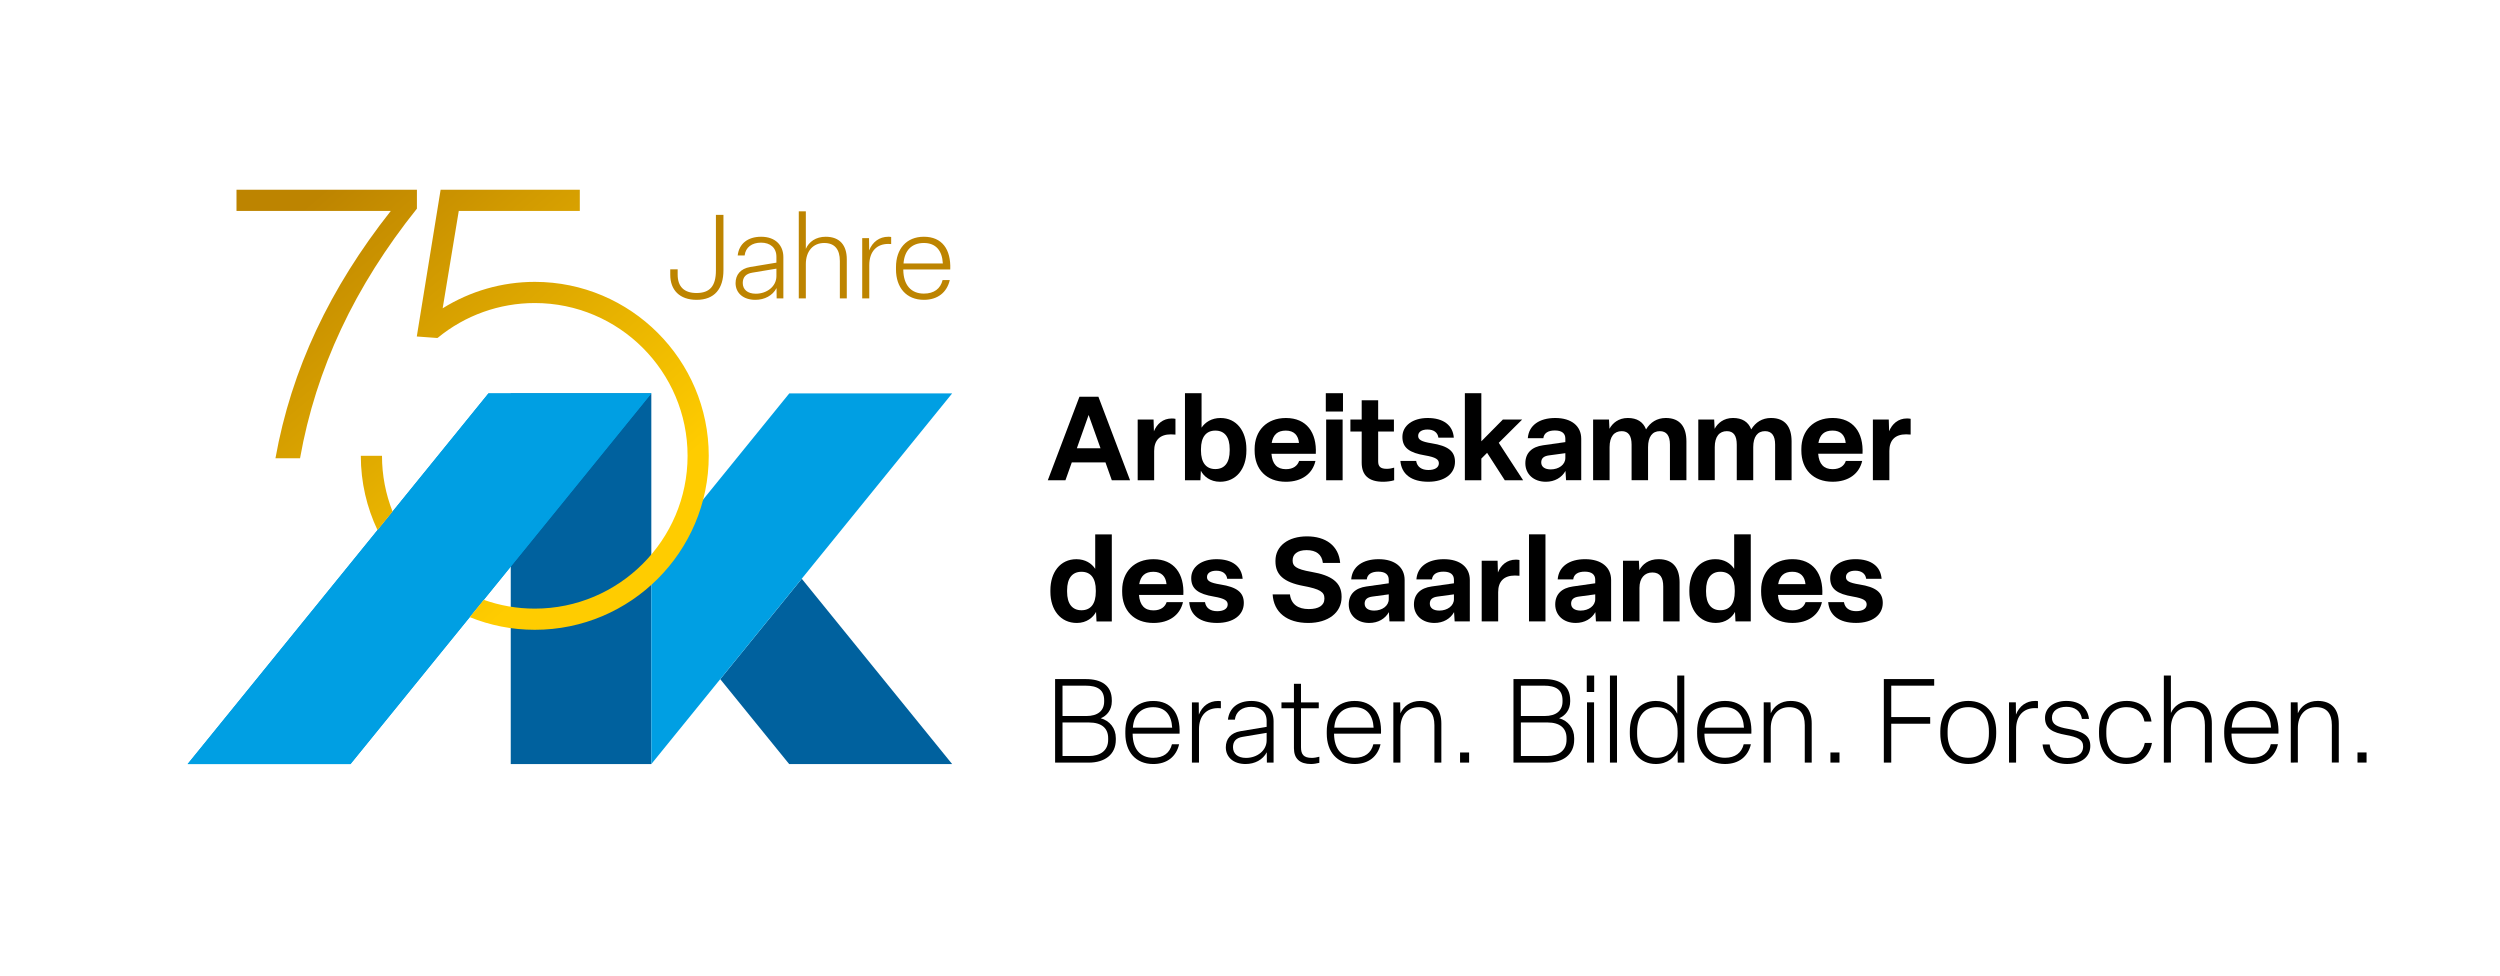 <?xml version="1.0" encoding="UTF-8"?>
<svg xmlns="http://www.w3.org/2000/svg" xmlns:xlink="http://www.w3.org/1999/xlink" version="1.1" id="Ebene_1" x="0px" y="0px" viewBox="0 0 6689.5 2612.5" style="enable-background:new 0 0 6689.5 2612.5;" xml:space="preserve">
<style type="text/css">
	.st0{fill:#00619E;}
	.st1{fill:#009FE3;}
	.st2{fill:url(#SVGID_1_);}
	.st3{fill:#BD8400;}
	.st4{fill:url(#SVGID_00000181070860718506005770000004691957782720880319_);}
	.st5{fill:url(#SVGID_00000173138985623230452760000013982951572585636998_);}
</style>
<g>
	<path d="M2974.96,1285.05l-17-47.85l-90.04,0l-17,47.85l-47.22,0l84.68-223.53l50.69,0l84.7,223.52L2974.96,1285.05z    M2881.46,1199.43l63.28,0l-31.8-89.09L2881.46,1199.43z"></path>
	<path d="M3044.22,1285.05l-0.01-162.45l42.5,0l0.95,31.48c7.87-19.52,23.92-34.32,47.85-34.32c3.15,0,7.24,0.31,9.76,0.94l0,42.19   c-3.15-0.31-8.19-0.63-12.28-0.63c-29.28,0-44.7,15.74-44.7,44.39l0,78.39L3044.22,1285.05z"></path>
	<path d="M3213.27,1259.54l-1.26,25.5l-41.24,0l-0.01-232.97l44.39,0l0,92.24c9.76-14.48,26.76-25.82,50.69-25.82   c43.13,0,69.26,35.26,69.26,83.11l0,4.09c0,48.48-27.07,83.43-70.52,83.43C3237.83,1289.14,3220.51,1274.02,3213.27,1259.54z    M3290.4,1205.71l0-4.09c0-31.8-13.22-49.43-38.41-49.43c-24.87,0-38.41,17.63-38.41,49.43l0,4.09c0,31.8,13.54,49.43,38.41,49.43   C3277.18,1255.13,3290.4,1237.5,3290.4,1205.71z"></path>
	<path d="M3357.13,1205.7l0-4.09c0-49.43,32.42-83.11,83.74-83.12c55.41,0,82.8,39.03,79.97,95.7l-118.69,0   c2.21,27.7,15.11,41.24,38.72,41.24c19.83,0,31.17-9.45,35.26-22.04l43.76,0c-7.87,34.32-36.52,55.72-79.02,55.73   C3388.62,1289.13,3357.14,1255.76,3357.13,1205.7z M3475.82,1185.24c-1.89-20.46-13.22-33.06-35.26-33.06   c-21.72,0-34,10.71-37.78,33.06L3475.82,1185.24z"></path>
	<path d="M3593.55,1101.17l-45.96,0l0-49.11l45.96,0L3593.55,1101.17z M3592.61,1122.58l0.01,162.45l-44.08,0l-0.01-162.45   L3592.61,1122.58z"></path>
	<path d="M3643.61,1238.12l0-83.43l-30.22,0l0-32.11l30.22,0l0-51.63l44.07,0l0,51.63l42.19,0l0,32.11l-42.19,0l0,79.65   c0,14.17,6.3,20.15,23.3,20.15c7.87,0,15.11-1.89,19.52-3.15l0,33.69c-7.56,2.52-19.83,4.09-29.28,4.09   C3662.19,1289.12,3643.61,1271.49,3643.61,1238.12z"></path>
	<path d="M3747.18,1233.39l42.19,0c2.52,16.06,14.8,24.24,32.74,24.24c16.69,0,28.02-6.3,28.02-17.95   c0-10.07-7.56-16.06-36.83-21.09c-41.56-6.92-60.76-20.15-60.76-49.42c0-30.54,28.02-50.69,67.68-50.69   c41.87,0,67.37,19.2,69.89,52.57l-41.24,0c-1.89-14.17-12.91-21.72-29.28-21.72c-15.11,0-24.87,6.3-24.87,17   c0,10.07,8.19,15.43,35.89,19.83c44.08,6.92,62.65,21.09,62.65,49.42c0,32.11-27.7,53.52-71.46,53.52   C3776.46,1289.11,3750.02,1268.65,3747.18,1233.39z"></path>
	<path d="M3963.77,1227.09l0,57.93l-44.08,0l-0.01-232.97l44.08,0l0.01,128.76l57.61-58.24l51.63,0l-62.65,62.34l65.17,100.11   l-49.11,0l-47.23-73.35L3963.77,1227.09z"></path>
	<path d="M4081.51,1239.67c0-27.7,17.63-44.08,47.22-48.17l59.81-8.5l0-9.44c0-13.54-8.82-21.72-28.02-21.72   c-17.94,0-29.28,6.93-30.85,20.78l-41.56,0c2.52-34.63,31.17-54.15,73.35-54.15c43.76,0,69.58,21.72,69.58,55.72l0,110.82l-40.61,0   l-1.57-24.87c-9.76,17.63-28.65,28.96-52.57,28.97C4103.55,1289.1,4081.51,1268.32,4081.51,1239.67z M4188.55,1225.5l0-12.91   l-44.07,5.98c-13.54,1.89-20.46,7.56-20.46,18.89c0,11.65,9.45,18.57,25.5,18.57C4170.92,1256.04,4188.55,1243.45,4188.55,1225.5z"></path>
	<path d="M4262.85,1285l-0.01-162.45l42.5,0l1.26,24.87c7.87-14.8,23.93-28.96,49.11-28.97c24.24,0,40.93,10.07,48.8,30.54   c11.33-18.89,29.28-30.54,52.89-30.54c38.72,0,55.09,24.87,55.1,62.65l0,103.89l-44.08,0l0-95.39c0-23.93-9.13-35.89-27.08-35.89   c-19.83,0-31.48,14.8-31.48,42.82l0,88.46l-44.07,0l0-95.08c0-23.61-8.19-36.2-26.45-36.2c-19.83,0-32.42,14.17-32.42,42.82   l0,88.46L4262.85,1285z"></path>
	<path d="M4544.29,1284.99l-0.01-162.45l42.5,0l1.26,24.87c7.87-14.8,23.92-28.96,49.11-28.97c24.24,0,40.93,10.07,48.8,30.54   c11.33-18.89,29.28-30.54,52.89-30.54c38.72,0,55.09,24.87,55.09,62.65l0,103.89l-44.07,0l0-95.39c0-23.93-9.13-35.89-27.08-35.89   c-19.83,0-31.48,14.8-31.48,42.82l0,88.46l-44.08,0l0-95.08c0-23.61-8.19-36.2-26.45-36.2c-19.83,0-32.43,14.17-32.42,42.82   l0,88.46L4544.29,1284.99z"></path>
	<path d="M4820.06,1205.64v-4.09c0-49.43,32.42-83.11,83.74-83.12c55.41,0,82.8,39.03,79.97,95.7l-118.69,0   c2.2,27.7,15.11,41.24,38.72,41.24c19.83,0,31.17-9.45,35.26-22.04l43.76,0c-7.87,34.32-36.52,55.72-79.02,55.73   C4851.54,1289.07,4820.06,1255.7,4820.06,1205.64z M4938.74,1185.18c-1.89-20.46-13.22-33.06-35.26-33.05   c-21.72,0-34,10.71-37.78,33.06L4938.74,1185.18z"></path>
	<path d="M5011.47,1284.97l-0.01-162.45l42.5,0l0.95,31.48c7.87-19.52,23.93-34.32,47.85-34.32c3.15,0,7.24,0.31,9.76,0.94l0,42.19   c-3.15-0.31-8.19-0.63-12.28-0.63c-29.28,0-44.7,15.74-44.7,44.39l0,78.39L5011.47,1284.97z"></path>
	<path d="M2810.64,1583.51l0-4.09c0-47.85,26.13-83.11,69.57-83.12c23.93,0,40.93,11.33,50.37,25.81l0-92.24l44.39,0l0.01,232.97   l-40.93,0l-1.26-25.5c-7.56,14.48-24.87,29.59-51.31,29.59C2837.72,1666.93,2810.64,1631.99,2810.64,1583.51z M2932.16,1583.5   l0-4.09c0-31.8-13.22-49.43-38.41-49.43c-24.87,0-38.41,17.63-38.41,49.43l0,4.09c0,31.8,13.54,49.42,38.41,49.42   C2918.94,1632.93,2932.16,1615.3,2932.16,1583.5z"></path>
	<path d="M3002.67,1583.5l0-4.09c0-49.43,32.42-83.11,83.74-83.12c55.41,0,82.8,39.03,79.97,95.7l-118.69,0   c2.21,27.7,15.11,41.24,38.73,41.24c19.83,0,31.17-9.45,35.26-22.04l43.76,0c-7.87,34.32-36.52,55.73-79.02,55.73   C3034.16,1666.92,3002.68,1633.55,3002.67,1583.5z M3121.36,1563.03c-1.89-20.46-13.22-33.06-35.26-33.05   c-21.72,0-34,10.71-37.78,33.06L3121.36,1563.03z"></path>
	<path d="M3182.12,1611.19l42.19,0c2.52,16.06,14.8,24.24,32.74,24.24c16.69,0,28.02-6.3,28.02-17.95   c0-10.07-7.56-16.06-36.83-21.09c-41.56-6.92-60.76-20.15-60.76-49.42c0-30.54,28.02-50.69,67.68-50.69   c41.87,0,67.37,19.2,69.89,52.57l-41.24,0c-1.89-14.17-12.91-21.72-29.28-21.72c-15.11,0-24.87,6.3-24.87,17   c0,10.07,8.19,15.43,35.89,19.83c44.08,6.92,62.65,21.09,62.65,49.42c0,32.11-27.7,53.52-71.46,53.52   C3211.4,1666.92,3184.95,1646.45,3182.12,1611.19z"></path>
	<path d="M3405.31,1590.41l46.28,0c3.15,26.76,22.04,39.35,50.37,39.35c26.13,0,41.87-9.45,41.87-27.71v-1.26   c0-16.69-11.96-24.56-55.41-32.74c-54.46-10.07-75.56-30.85-75.56-65.79v-1.89c0-39.35,34-65.17,84.37-65.17   c50.06,0,85,24.87,88.78,71.15l-46.28,0c-2.52-22.98-18.26-34.32-43.45-34.31s-37.46,11.33-37.46,27.08v0.63   c0,14.17,6.61,22.98,50.69,30.54c53.52,9.13,80.28,28.33,80.28,65.79v1.89c0,41.56-36.2,68.95-89.09,68.95   C3443.72,1666.91,3408.15,1638.57,3405.31,1590.41z"></path>
	<path d="M3608.99,1617.47c0-27.7,17.63-44.08,47.22-48.17l59.81-8.5l0-9.44c0-13.54-8.82-21.72-28.02-21.72   c-17.94,0-29.28,6.93-30.85,20.78l-41.56,0c2.52-34.63,31.17-54.15,73.35-54.15c43.76,0,69.58,21.72,69.58,55.72l0,110.82l-40.61,0   l-1.57-24.87c-9.76,17.63-28.65,28.97-52.57,28.97C3631.03,1666.9,3608.99,1646.12,3608.99,1617.47z M3716.03,1603.3l0-12.91   l-44.07,5.98c-13.54,1.89-20.46,7.56-20.46,18.89c0,11.65,9.45,18.58,25.5,18.57C3698.4,1633.84,3716.03,1621.25,3716.03,1603.3z"></path>
	<path d="M3783.4,1617.47c0-27.7,17.63-44.08,47.22-48.17l59.82-8.5l0-9.44c0-13.54-8.82-21.72-28.02-21.72   c-17.94,0-29.28,6.93-30.85,20.78l-41.56,0c2.52-34.63,31.17-54.15,73.35-54.15c43.76,0,69.58,21.72,69.58,55.72l0,110.82l-40.61,0   l-1.58-24.87c-9.76,17.63-28.65,28.96-52.57,28.97C3805.44,1666.89,3783.4,1646.12,3783.4,1617.47z M3890.44,1603.29l0-12.91   l-44.07,5.98c-13.54,1.89-20.46,7.56-20.46,18.89c0,11.65,9.45,18.58,25.5,18.57C3872.81,1633.83,3890.44,1621.24,3890.44,1603.29z   "></path>
	<path d="M3964.73,1662.79l-0.01-162.45l42.5,0l0.95,31.48c7.87-19.52,23.93-34.32,47.85-34.32c3.15,0,7.24,0.31,9.76,0.94l0,42.19   c-3.15-0.31-8.19-0.63-12.28-0.63c-29.28,0-44.7,15.74-44.7,44.39l0,78.39L3964.73,1662.79z"></path>
	<path d="M4135.35,1429.82l0.01,232.97l-44.07,0l-0.01-232.97L4135.35,1429.82z"></path>
	<path d="M4161.48,1617.45c0-27.7,17.63-44.08,47.22-48.17l59.81-8.5v-9.44c0-13.54-8.82-21.72-28.02-21.72   c-17.94,0-29.28,6.93-30.85,20.78l-41.56,0c2.52-34.63,31.17-54.15,73.35-54.15c43.76,0,69.58,21.72,69.58,55.72l0,110.82l-40.61,0   l-1.58-24.87c-9.76,17.63-28.65,28.96-52.57,28.97C4183.52,1666.88,4161.48,1646.1,4161.48,1617.45z M4268.52,1603.28l0-12.91   l-44.07,5.98c-13.54,1.89-20.46,7.56-20.46,18.89c0,11.65,9.45,18.58,25.5,18.57C4250.89,1633.82,4268.52,1621.22,4268.52,1603.28z   "></path>
	<path d="M4342.81,1662.78l-0.01-162.45l42.5,0l1.26,25.19c8.19-15.11,24.24-29.28,51.31-29.28c40.3,0,56.35,25.5,56.36,62.02   l0,104.52l-43.76,0l0-93.5c0-23.61-8.19-37.46-29.28-37.46c-20.46,0-34.32,15.11-34.31,40.93l0,90.04L4342.81,1662.78z"></path>
	<path d="M4520.37,1583.44v-4.09c0-47.85,26.13-83.11,69.57-83.12c23.93,0,40.93,11.33,50.37,25.81l0-92.24l44.39,0l0.01,232.97   l-40.93,0l-1.26-25.5c-7.56,14.48-24.87,29.59-51.32,29.59C4547.44,1666.86,4520.37,1631.92,4520.37,1583.44z M4641.89,1583.43   v-4.09c0-31.8-13.22-49.43-38.41-49.43c-24.87,0-38.41,17.63-38.41,49.43v4.09c0,31.8,13.54,49.42,38.41,49.42   C4628.67,1632.86,4641.89,1615.23,4641.89,1583.43z"></path>
	<path d="M4712.4,1583.43v-4.09c0-49.43,32.42-83.11,83.74-83.12c55.41,0,82.8,39.03,79.97,95.7l-118.69,0   c2.2,27.7,15.11,41.24,38.72,41.24c19.83,0,31.17-9.45,35.26-22.04l43.76,0c-7.87,34.32-36.52,55.72-79.02,55.73   C4743.89,1666.85,4712.4,1633.49,4712.4,1583.43z M4831.09,1562.96c-1.89-20.46-13.22-33.06-35.26-33.05   c-21.72,0-34,10.71-37.78,33.06L4831.09,1562.96z"></path>
	<path d="M4891.84,1611.12l42.19,0c2.52,16.06,14.8,24.24,32.74,24.24c16.69,0,28.02-6.3,28.02-17.95   c0-10.07-7.56-16.06-36.83-21.09c-41.56-6.92-60.76-20.15-60.76-49.42c0-30.54,28.02-50.69,67.68-50.69   c41.87,0,67.37,19.2,69.89,52.57l-41.24,0c-1.89-14.17-12.91-21.72-29.28-21.72c-15.11,0-24.87,6.3-24.87,17   c0,10.07,8.19,15.43,35.89,19.83c44.08,6.92,62.65,21.09,62.65,49.42c0,32.11-27.7,53.52-71.46,53.52   C4921.12,1666.85,4894.68,1646.38,4891.84,1611.12z"></path>
	<path d="M2823.25,2040.62l-0.01-223.52l82.17,0c41.56,0,69.58,17,69.58,56.66l0,3.15c0,22.98-13.54,38.41-29.59,45.02   c23.61,6.61,40.3,26.13,40.3,53.2v4.41c0,39.98-30.22,61.08-72.41,61.08L2823.25,2040.62z M2843.08,1915.95l63.59,0   c30.85,0,47.85-14.17,47.85-39.04l0-3.15c0-28.33-18.26-39.04-49.43-39.04l-62.02,0L2843.08,1915.95z M2843.08,2022.99l70.2,0   c30.54,0,51.94-14.17,51.94-43.45v-4.41c0-27.39-18.58-41.87-50.69-41.87l-71.46,0L2843.08,2022.99z"></path>
	<path d="M3011.19,1963.17l0-6.3c0-48.48,27.7-81.22,74.61-81.23c48.17,0,72.72,33.05,70.52,87.52l-125.61,0.01v1.26   c0.63,39.98,20.47,63.28,55.1,63.28c27.39,0,44.39-13.22,50.05-36.21l19.2,0c-7.55,32.74-32.11,52.89-69.26,52.89   C3038.58,2044.39,3011.19,2011.33,3011.19,1963.17z M3136.49,1947.1l0-0.32c-1.89-34.63-19.21-54.46-50.69-54.46   c-32.43,0-51.94,19.84-54.46,54.78L3136.49,1947.1z"></path>
	<path d="M3189.37,2040.6l-0.01-161.19l18.26,0l0.32,32.74c8.81-22.67,27.39-36.52,51.31-36.52c2.2,0,4.72,0,7.56,0.63l0,18.89   c-3.15-0.32-5.04-0.32-7.87-0.32c-29.91,0-50.69,19.21-50.68,56.98l0,88.78L3189.37,2040.6z"></path>
	<path d="M3280.04,1999.67c0-22.35,13.22-38.72,39.04-43.13l70.2-11.65l0-15.74c0-24.24-16.69-37.78-41.24-37.78   c-23.93,0-41.24,12.28-43.76,34.32l-18.57,0c3.46-31.17,26.76-50.06,62.65-50.06c38.41,0,59.5,22.98,59.5,54.46l0,110.5l-17.94,0   l-0.32-27.7c-10.39,20.15-32.11,31.48-56.67,31.48C3300.19,2044.38,3280.04,2025.8,3280.04,1999.67z M3389.28,1981.09l0-20.15   l-64.22,10.71c-17.94,2.83-25.81,12.59-25.81,27.71c0,17,12.28,28.65,34.95,28.65C3363.78,2028,3389.28,2008.48,3389.28,1981.09z"></path>
	<path d="M3462.32,2002.18l0-107.04l-33.37,0l0-15.74l33.37,0l0-49.74l18.89,0l0,49.74l47.54,0l0,15.74l-47.54,0l0,104.21   c0,18.89,6.61,28.65,29.28,28.65c5.67,0,14.17-1.58,19.83-3.15l0,16.37c-6.3,1.57-15.43,3.15-22.04,3.15   C3478.06,2044.37,3462.32,2030.2,3462.32,2002.18z"></path>
	<path d="M3550.15,1963.14l0-6.3c0-48.48,27.7-81.22,74.61-81.23c48.17,0,72.72,33.05,70.52,87.52l-125.61,0v1.26   c0.63,39.98,20.47,63.28,55.1,63.28c27.39,0,44.39-13.22,50.05-36.21l19.2,0c-7.55,32.74-32.11,52.89-69.26,52.89   C3577.54,2044.37,3550.15,2011.31,3550.15,1963.14z M3675.45,1947.08l0-0.32c-1.89-34.63-19.21-54.46-50.69-54.46   c-32.43,0-51.94,19.84-54.46,54.78L3675.45,1947.08z"></path>
	<path d="M3728.33,2040.58l-0.01-161.19l18.26,0l0.63,29.28c8.5-19.2,26.76-33.06,53.2-33.06c37.78,0,56.35,22.98,56.35,60.44   l0,104.52h-18.57l0-100.11c0-30.85-13.54-48.17-41.87-48.17c-29.91,0-49.11,22.04-49.11,56.35l0,91.93L3728.33,2040.58z"></path>
	<path d="M3906.83,2040.58l0-27.07l24.24,0l0,27.07L3906.83,2040.58z"></path>
	<path d="M4049.75,2040.57l-0.01-223.52l82.17,0c41.56,0,69.58,17,69.58,56.67l0,3.15c0,22.98-13.54,38.41-29.59,45.02   c23.61,6.61,40.3,26.13,40.3,53.2v4.41c0,39.98-30.22,61.08-72.41,61.08L4049.75,2040.57z M4069.58,1915.9l63.59,0   c30.85,0,47.85-14.17,47.85-39.04l0-3.15c0-28.33-18.26-39.04-49.43-39.04l-62.02,0L4069.58,1915.9z M4069.59,2022.94l70.21,0   c30.54,0,51.94-14.17,51.94-43.45v-4.41c0-27.39-18.58-41.87-50.69-41.87l-71.46,0L4069.59,2022.94z"></path>
	<path d="M4265.71,1851.67l-19.83,0l0-44.08l19.83,0L4265.71,1851.67z M4265.4,1879.37l0.01,161.19l-18.89,0l-0.01-161.19   L4265.4,1879.37z"></path>
	<path d="M4326.78,1807.59l0.01,232.97l-18.89,0l-0.01-232.97L4326.78,1807.59z"></path>
	<path d="M4361.09,1963.11v-6.3c0-48.8,26.76-81.22,69.57-81.23c30.54,0,49.11,16.68,57.3,34.31l0-102.32l18.89,0l0.01,232.97   l-17.63,0l-0.32-32.74c-7.55,17.94-26.44,36.52-58.24,36.52C4388.49,2044.33,4361.1,2012.22,4361.09,1963.11z M4488.91,1963.11   v-6.3c0-40.3-20.47-64.54-55.73-64.54c-33.37,0-52.57,24.24-52.57,64.54v6.3c0,39.98,18.89,64.54,52.58,64.54   C4468.76,2027.65,4488.91,2003.09,4488.91,1963.11z"></path>
	<path d="M4541.16,1963.1v-6.3c0-48.48,27.7-81.22,74.61-81.23c48.17,0,72.72,33.05,70.52,87.52l-125.61,0v1.26   c0.63,39.98,20.47,63.28,55.1,63.28c27.39,0,44.39-13.22,50.06-36.21l19.2,0c-7.55,32.74-32.11,52.89-69.26,52.89   C4568.56,2044.33,4541.17,2011.27,4541.16,1963.1z M4666.46,1947.04v-0.32c-1.89-34.63-19.21-54.46-50.69-54.46   c-32.43,0-51.94,19.84-54.46,54.78L4666.46,1947.04z"></path>
	<path d="M4719.35,2040.54l-0.01-161.19h18.26l0.63,29.28c8.5-19.21,26.76-33.06,53.2-33.06c37.78,0,56.35,22.98,56.35,60.44   l0,104.52l-18.57,0l0-100.11c0-30.85-13.54-48.17-41.87-48.17c-29.91,0-49.11,22.04-49.11,56.35l0,91.93H4719.35z"></path>
	<path d="M4897.85,2040.54l0-27.07l24.24,0l0,27.07L4897.85,2040.54z"></path>
	<path d="M5040.77,2040.53l-0.01-223.52l134.74,0l0,17.63l-114.91,0l0,84.06l104.21,0v17.94l-104.21,0l0,103.89L5040.77,2040.53z"></path>
	<path d="M5191.88,1963.08v-6.3c0-49.43,28.96-81.22,74.92-81.23c45.65,0,74.61,31.79,74.62,81.22v6.3   c0,49.43-28.96,81.22-74.61,81.23C5220.84,2044.3,5191.88,2012.5,5191.88,1963.08z M5321.9,1963.07v-6.3   c0-40.3-19.84-64.54-55.1-64.54c-35.57,0-55.41,24.24-55.41,64.54v6.3c0,40.3,19.84,64.54,55.41,64.54   C5302.06,2027.61,5321.9,2003.37,5321.9,1963.07z"></path>
	<path d="M5375.73,2040.52l-0.01-161.19h18.26l0.32,32.74c8.81-22.67,27.39-36.52,51.32-36.52c2.2,0,4.72,0,7.56,0.63l0,18.89   c-3.15-0.32-5.04-0.31-7.87-0.31c-29.91,0-50.69,19.21-50.68,56.98l0,88.78H5375.73z"></path>
	<path d="M5465.45,1992.03l18.89,0c3.78,25.19,21.41,36.2,47.54,36.2c25.19,0,42.19-10.39,42.18-30.85   c0-18.58-15.11-25.18-46.28-30.85c-34.63-6.29-55.72-16.37-55.72-45.65c0-27.08,23.61-45.33,56.98-45.34   c34.32,0,56.98,17,60.76,48.17h-18.89c-3.46-21.72-19.21-32.43-41.87-32.42s-38.41,11.34-38.41,28.97   c0,18.26,13.22,24.87,44.08,30.22c35.57,5.98,58.56,16.37,58.56,45.33c0,30.22-25.18,48.48-62.02,48.48   C5495.36,2044.29,5469.23,2026.66,5465.45,1992.03z"></path>
	<path d="M5616.56,1963.06v-6.3c0-48.48,27.07-81.22,73.98-81.23c38.09,0,62.02,22.35,66.43,55.09l-18.89,0   c-4.41-23.61-20.78-38.41-47.85-38.41c-34.63,0-54.15,23.93-54.15,64.54v6.3c0,40.61,19.52,64.54,54.15,64.54   c27.39,0,44.07-15.74,48.79-39.67l19.2,0c-6.29,34.32-30.53,56.35-68,56.36C5643.64,2044.28,5616.56,2011.23,5616.56,1963.06z"></path>
	<path d="M5790.02,2040.5l-0.01-232.97l18.89,0l0,100.43c8.18-18.89,26.76-32.43,53.2-32.43c37.78,0,56.35,22.98,56.35,60.44   l0,104.52l-18.57,0l0-100.11c0-30.85-13.54-48.17-41.87-48.17c-29.91,0-49.11,22.04-49.11,56.35l0,91.93L5790.02,2040.5z"></path>
	<path d="M5951.51,1963.05v-6.3c0-48.48,27.7-81.22,74.61-81.23c48.17,0,72.72,33.05,70.52,87.52l-125.61,0v1.26   c0.63,39.98,20.47,63.28,55.1,63.28c27.39,0,44.39-13.22,50.06-36.21l19.2,0c-7.55,32.74-32.11,52.89-69.26,52.89   C5978.91,2044.27,5951.52,2011.21,5951.51,1963.05z M6076.81,1946.99v-0.32c-1.89-34.63-19.21-54.46-50.69-54.46   c-32.43,0-51.94,19.84-54.46,54.78L6076.81,1946.99z"></path>
	<path d="M6129.7,2040.49l-0.01-161.19l18.26,0l0.63,29.28c8.5-19.21,26.76-33.06,53.2-33.06c37.78,0,56.35,22.98,56.35,60.44   l0,104.52l-18.57,0l0-100.11c0-30.85-13.54-48.17-41.87-48.17c-29.91,0-49.11,22.04-49.11,56.35l0,91.93L6129.7,2040.49z"></path>
	<path d="M6308.2,2040.48l0-27.07l24.24,0l0,27.07L6308.2,2040.48z"></path>
</g>
<rect x="1366.65" y="1052.65" class="st0" width="376.15" height="991.85"></rect>
<polygon class="st1" points="1306.99,1052.63 502,2044.5 937.81,2044.5 1742.81,1052.63 "></polygon>
<polygon class="st0" points="1927.22,1817.26 2111.65,2044.5 2547.78,2044.5 2145.29,1548.58 "></polygon>
<polygon class="st1" points="2111.96,1052.65 1742.81,1507.5 1742.81,2044.5 2547.77,1052.65 "></polygon>
<linearGradient id="SVGID_1_" gradientUnits="userSpaceOnUse" x1="1490.886" y1="1529.553" x2="723.329" y2="628.682">
	<stop offset="0" style="stop-color:#FFCC00"></stop>
	<stop offset="4.615380e-03" style="stop-color:#FFCC00"></stop>
	<stop offset="0.999" style="stop-color:#BD8400"></stop>
	<stop offset="0.999" style="stop-color:#BD8400"></stop>
	<stop offset="1" style="stop-color:#BD8400"></stop>
</linearGradient>
<path class="st2" d="M1115.6,507.65H632.83v56.68h412.93C882.82,770.8,779.59,988.4,737.07,1226.24h65.79  c42.5-239.86,146.75-460.5,312.73-667.98V507.65z"></path>
<polygon class="st1" points="1306.99,1052.63 502,2044.5 937.81,2044.5 1742.81,1052.63 "></polygon>
<g>
	<path class="st3" d="M2417.66,704.98c2.52-34.96,22.05-54.8,54.48-54.8c31.49,0,48.82,19.83,50.7,54.48v0.32L2417.66,704.98z    M2472.14,802.3c37.17,0,61.72-20.15,69.28-52.91h-19.21c-5.67,23-22.67,36.22-50.08,36.22c-34.65,0-54.48-23.31-55.12-63.3v-1.26   l125.66,0c2.2-54.49-22.35-87.56-70.54-87.56c-46.93,0-74.64,32.76-74.64,81.26v6.3C2397.5,769.23,2424.9,802.3,2472.14,802.3    M2326.01,798.52v-88.81c0-37.79,20.79-57,50.7-57c2.84,0,4.72,0,7.88,0.31v-18.89c-2.84-0.64-5.36-0.64-7.56-0.64   c-23.93,0-42.51,13.86-51.34,36.53l-0.32-32.75h-18.27v161.25H2326.01z M2156.26,798.52v-91.95c0-34.33,19.21-56.38,49.13-56.38   c28.35,0,41.89,17.32,41.89,48.18v100.15h18.57V693.96c0-37.47-18.57-60.47-56.36-60.47c-26.46,0-45.05,13.54-53.23,32.44V565.46   h-18.89v233.05H2156.26z M2022.42,785.92c-22.67,0-34.95-11.65-34.95-28.65c0-15.12,7.87-24.88,25.83-27.71l64.24-10.72V739   C2077.53,766.39,2052.02,785.92,2022.42,785.92 M2021.16,802.3c24.57,0,46.29-11.34,56.69-31.49l0.31,27.71h17.96V687.98   c0-31.49-21.1-54.49-59.53-54.49c-35.9,0-59.2,18.9-62.67,50.08h18.58c2.52-22.05,19.83-34.32,43.77-34.32   c24.57,0,41.25,13.53,41.25,37.79v15.75l-70.24,11.65c-25.82,4.41-39.05,20.79-39.05,43.15   C1968.24,783.71,1988.41,802.3,2021.16,802.3 M1864.01,802.3c48.18,0,71.8-29.91,71.8-79.36V574.91h-20.15l0,148.66   c0,42.51-16.7,60.46-51.97,60.46c-32.75,0-50.38-16.69-50.38-49.13v-14.17h-19.84v14.49   C1793.46,775.85,1818.34,802.3,1864.01,802.3"></path>
</g>
<g>
	
		<linearGradient id="SVGID_00000039104045294121031810000016477722029228744112_" gradientUnits="userSpaceOnUse" x1="1662.823" y1="1383.059" x2="895.266" y2="482.189">
		<stop offset="0" style="stop-color:#FFCC00"></stop>
		<stop offset="4.615380e-03" style="stop-color:#FFCC00"></stop>
		<stop offset="0.999" style="stop-color:#BD8400"></stop>
		<stop offset="0.999" style="stop-color:#BD8400"></stop>
		<stop offset="1" style="stop-color:#BD8400"></stop>
	</linearGradient>
	<path style="fill:url(#SVGID_00000039104045294121031810000016477722029228744112_);" d="M1430.97,754.22   c-87.65,0-172.97,24.83-246.48,70.72l43.09-260.6h323.87v-56.68h-372.44l-63.77,392.7l42.43,3.13l0,0l0.02,0l12.21,0.9l0.01-0.07   c0.49,0.02,0.98-0.08,1.47-0.48c72.99-60.02,164.76-92.96,259.58-92.96c225.45,0,408.84,183.41,408.84,408.84   c0,225.44-183.39,408.84-408.84,408.84c-47.86,0-93.78-8.34-136.5-23.52l-37.57,46.29c53.81,21.78,112.54,33.89,174.06,33.89   c256.68,0,465.51-208.81,465.51-465.5C1896.48,963.04,1687.65,754.22,1430.97,754.22z"></path>
	
		<linearGradient id="SVGID_00000125564947061545383820000014728071686834870401_" gradientUnits="userSpaceOnUse" x1="1319.717" y1="1675.392" x2="552.159" y2="774.522">
		<stop offset="0" style="stop-color:#FFCC00"></stop>
		<stop offset="4.615380e-03" style="stop-color:#FFCC00"></stop>
		<stop offset="0.999" style="stop-color:#BD8400"></stop>
		<stop offset="0.999" style="stop-color:#BD8400"></stop>
		<stop offset="1" style="stop-color:#BD8400"></stop>
	</linearGradient>
	<path style="fill:url(#SVGID_00000125564947061545383820000014728071686834870401_);" d="M1050.4,1368.79   c-18.17-46.22-28.26-96.48-28.26-149.07h-56.67c0,71.05,16.06,138.41,44.65,198.71L1050.4,1368.79z"></path>
</g>
</svg>
